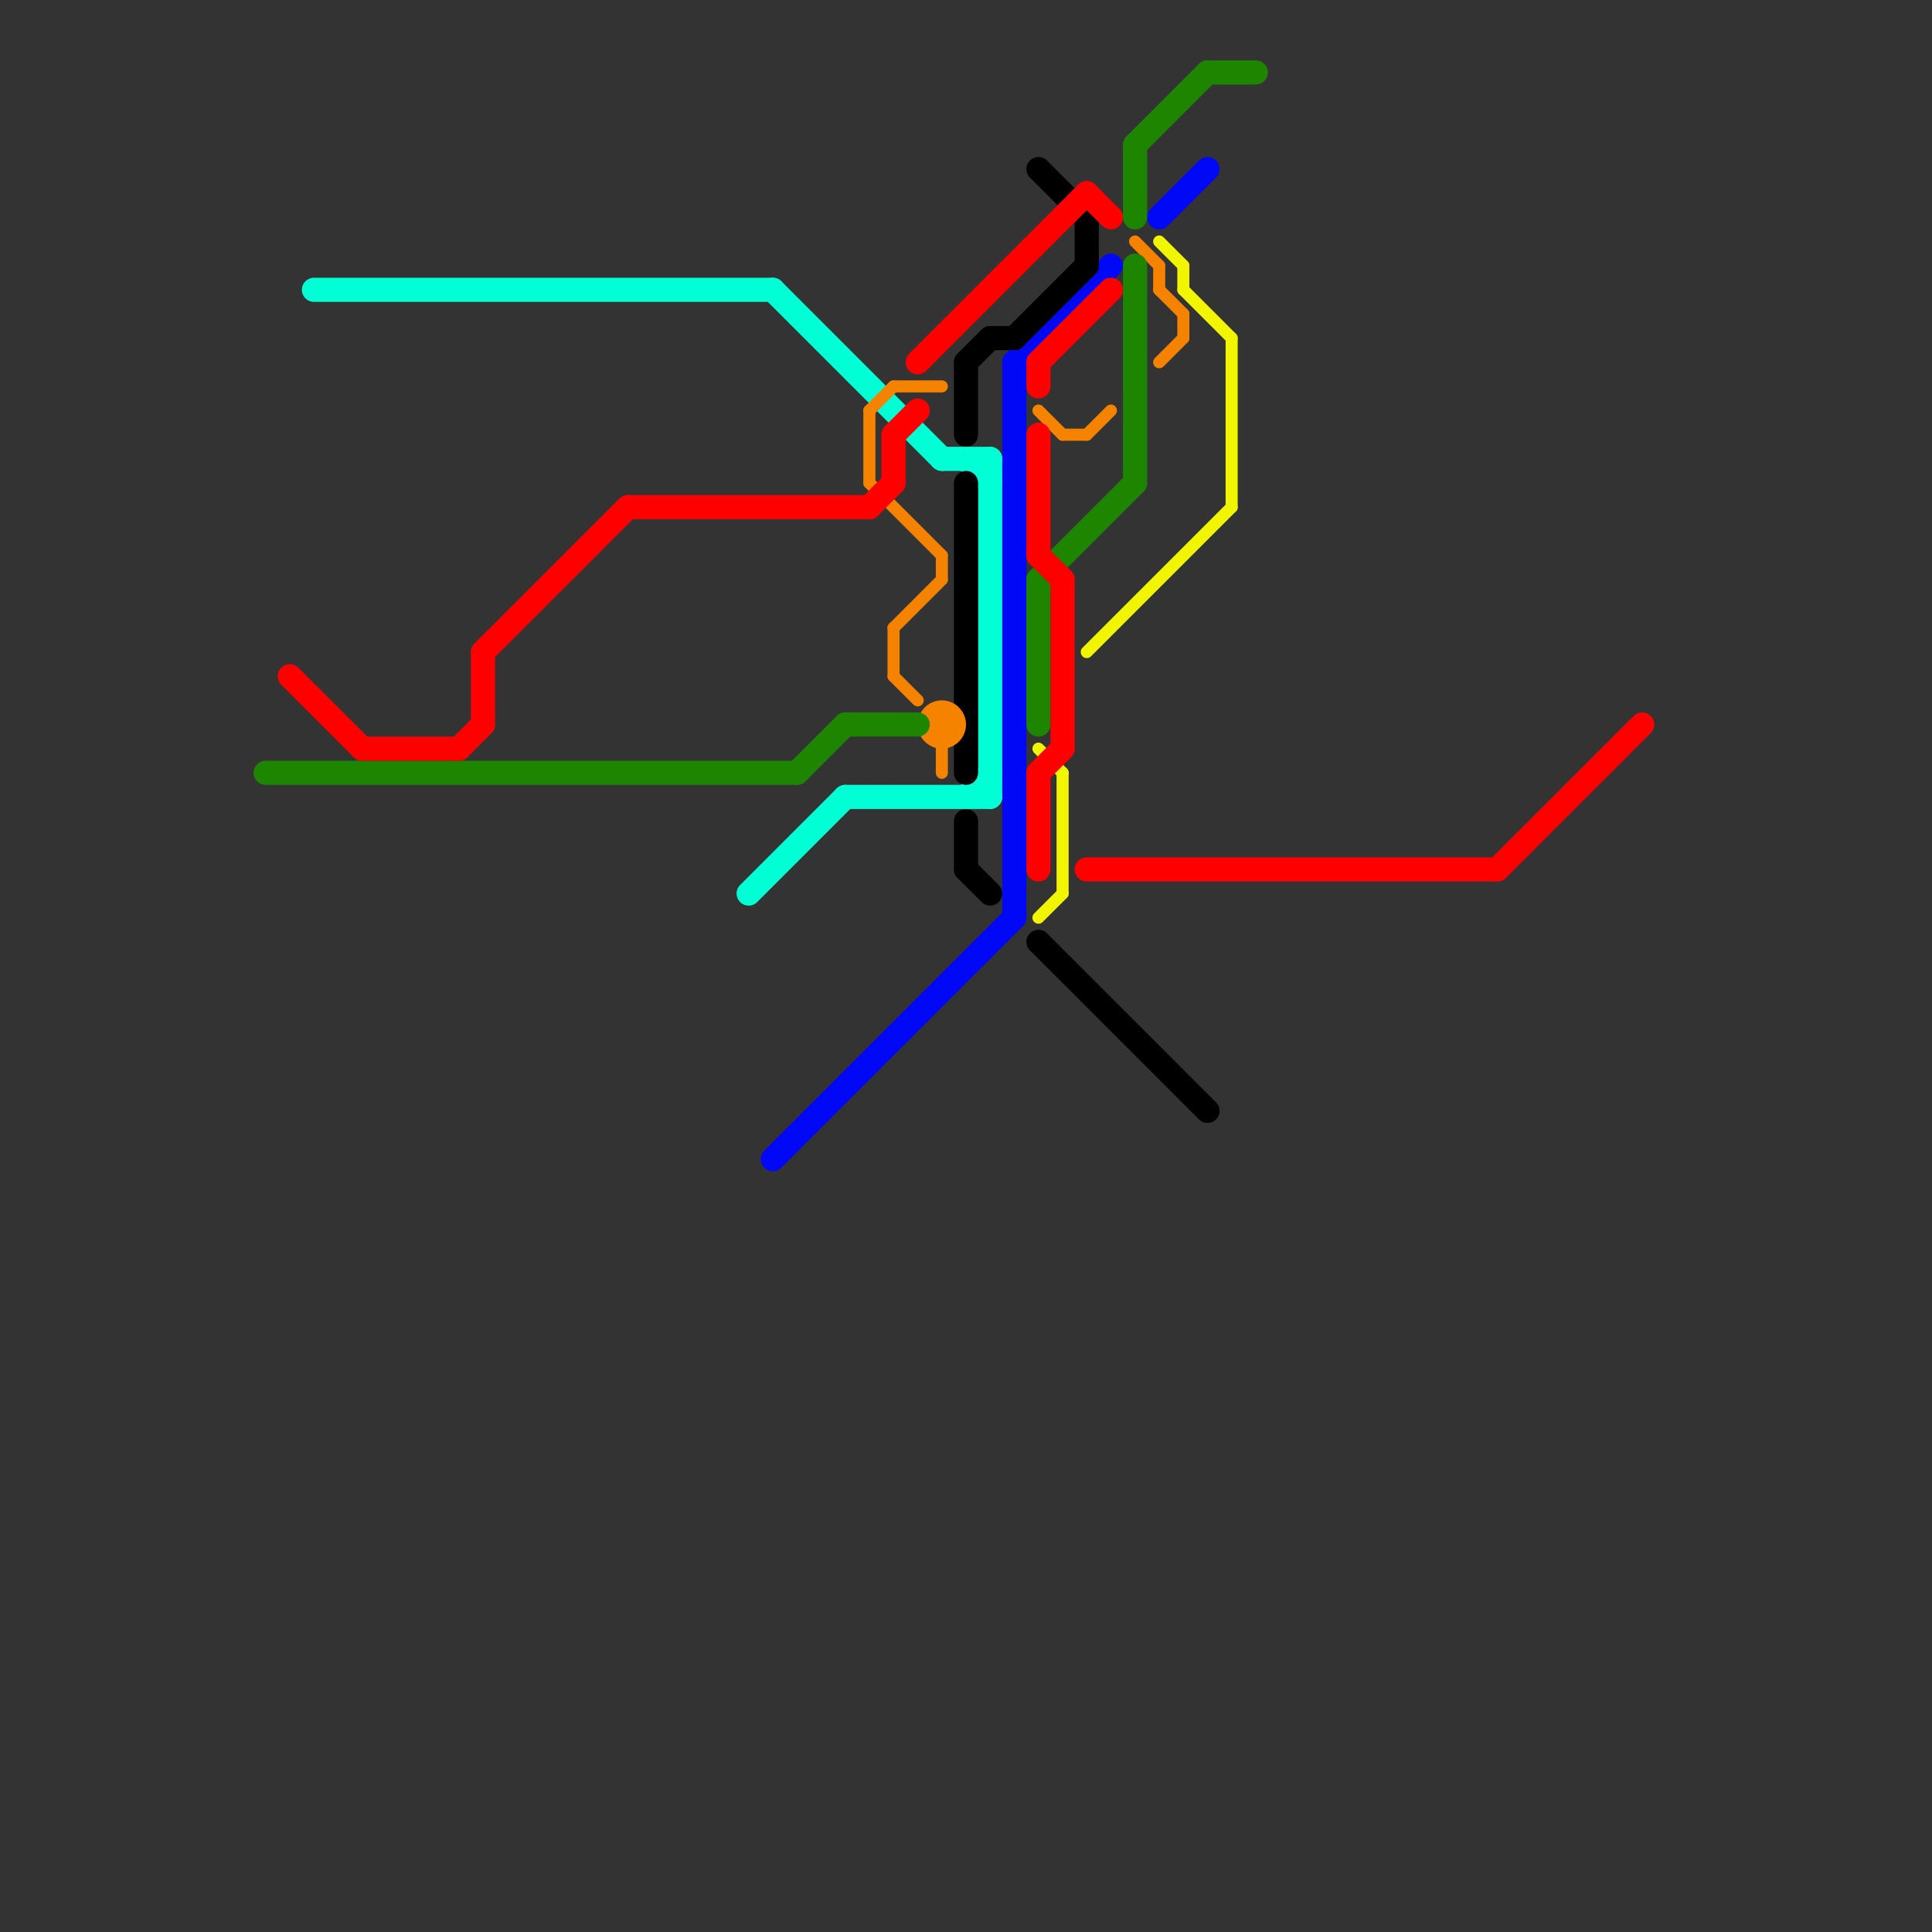 
<svg version="1.1" xmlns="http://www.w3.org/2000/svg" viewBox="0 0 80 80">
<rect x="0" y="0" width="80" height="80" fill="#333333" stroke="none"/>
<style>text { font: 1px Helvetica; font-weight: 600; white-space: pre; dominant-baseline: central; } line { stroke-width: 1; fill: none; stroke-linecap: round; stroke-linejoin: round; } .c0 { stroke: #0008f5 } .c1 { stroke: #00ffd5 } .c2 { stroke: #000000 } .c3 { stroke: #f58300 } .c4 { stroke: #f1f500 } .c5 { stroke: #1d8500 } .c6 { stroke: #ff0000 } .w1 { stroke-width: 1; }.w3 { stroke-width: .5; }</style><defs><g id="wm-xf"><circle r="1.2" fill="#000"/><circle r="0.9" fill="#fff"/><circle r="0.6" fill="#000"/><circle r="0.3" fill="#fff"/></g><g id="wm"><circle r="0.6" fill="#000"/><circle r="0.3" fill="#fff"/></g></defs><line class="c0 " x1="42" y1="15" x2="46" y2="11"/><line class="c0 " x1="42" y1="15" x2="42" y2="38"/><line class="c0 " x1="32" y1="48" x2="42" y2="38"/><line class="c0 " x1="48" y1="9" x2="50" y2="7"/><line class="c1 " x1="35" y1="33" x2="41" y2="33"/><line class="c1 " x1="39" y1="19" x2="41" y2="19"/><line class="c1 " x1="40" y1="33" x2="41" y2="32"/><line class="c1 " x1="13" y1="12" x2="32" y2="12"/><line class="c1 " x1="31" y1="37" x2="35" y2="33"/><line class="c1 " x1="41" y1="19" x2="41" y2="33"/><line class="c1 " x1="32" y1="12" x2="39" y2="19"/><line class="c1 " x1="40" y1="19" x2="41" y2="20"/><line class="c2 " x1="40" y1="15" x2="41" y2="14"/><line class="c2 " x1="45" y1="9" x2="45" y2="11"/><line class="c2 " x1="41" y1="14" x2="42" y2="14"/><line class="c2 " x1="43" y1="39" x2="50" y2="46"/><line class="c2 " x1="40" y1="34" x2="40" y2="36"/><line class="c2 " x1="42" y1="14" x2="45" y2="11"/><line class="c2 " x1="40" y1="36" x2="41" y2="37"/><line class="c2 " x1="43" y1="7" x2="45" y2="9"/><line class="c2 " x1="40" y1="15" x2="40" y2="18"/><line class="c2 " x1="40" y1="20" x2="40" y2="32"/><circle cx="39" cy="30" r="1" fill="#f58300" /><line class="c3 w3" x1="48" y1="11" x2="48" y2="12"/><line class="c3 w3" x1="39" y1="23" x2="39" y2="24"/><line class="c3 w3" x1="45" y1="18" x2="46" y2="17"/><line class="c3 w3" x1="36" y1="17" x2="36" y2="20"/><line class="c3 w3" x1="44" y1="18" x2="45" y2="18"/><line class="c3 w3" x1="36" y1="20" x2="39" y2="23"/><line class="c3 w3" x1="48" y1="15" x2="49" y2="14"/><line class="c3 w3" x1="37" y1="26" x2="37" y2="28"/><line class="c3 w3" x1="43" y1="17" x2="44" y2="18"/><line class="c3 w3" x1="49" y1="13" x2="49" y2="14"/><line class="c3 w3" x1="37" y1="26" x2="39" y2="24"/><line class="c3 w3" x1="37" y1="28" x2="38" y2="29"/><line class="c3 w3" x1="48" y1="12" x2="49" y2="13"/><line class="c3 w3" x1="39" y1="31" x2="39" y2="32"/><line class="c3 w3" x1="37" y1="16" x2="39" y2="16"/><line class="c3 w3" x1="47" y1="10" x2="48" y2="11"/><line class="c3 w3" x1="36" y1="17" x2="37" y2="16"/><line class="c4 w3" x1="49" y1="11" x2="49" y2="12"/><line class="c4 w3" x1="49" y1="12" x2="51" y2="14"/><line class="c4 w3" x1="43" y1="38" x2="44" y2="37"/><line class="c4 w3" x1="48" y1="10" x2="49" y2="11"/><line class="c4 w3" x1="44" y1="32" x2="44" y2="37"/><line class="c4 w3" x1="51" y1="14" x2="51" y2="21"/><line class="c4 w3" x1="43" y1="31" x2="44" y2="32"/><line class="c4 w3" x1="45" y1="27" x2="51" y2="21"/><line class="c5 " x1="33" y1="32" x2="35" y2="30"/><line class="c5 " x1="47" y1="6" x2="50" y2="3"/><line class="c5 " x1="47" y1="6" x2="47" y2="9"/><line class="c5 " x1="43" y1="24" x2="47" y2="20"/><line class="c5 " x1="43" y1="24" x2="43" y2="30"/><line class="c5 " x1="35" y1="30" x2="38" y2="30"/><line class="c5 " x1="47" y1="11" x2="47" y2="20"/><line class="c5 " x1="11" y1="32" x2="33" y2="32"/><line class="c5 " x1="50" y1="3" x2="52" y2="3"/><line class="c6 " x1="62" y1="36" x2="68" y2="30"/><line class="c6 " x1="43" y1="32" x2="43" y2="36"/><line class="c6 " x1="45" y1="8" x2="46" y2="9"/><line class="c6 " x1="37" y1="18" x2="37" y2="20"/><line class="c6 " x1="20" y1="27" x2="26" y2="21"/><line class="c6 " x1="43" y1="32" x2="44" y2="31"/><line class="c6 " x1="43" y1="23" x2="44" y2="24"/><line class="c6 " x1="15" y1="31" x2="19" y2="31"/><line class="c6 " x1="38" y1="15" x2="45" y2="8"/><line class="c6 " x1="45" y1="36" x2="62" y2="36"/><line class="c6 " x1="12" y1="28" x2="15" y2="31"/><line class="c6 " x1="43" y1="18" x2="43" y2="23"/><line class="c6 " x1="36" y1="21" x2="37" y2="20"/><line class="c6 " x1="43" y1="15" x2="43" y2="16"/><line class="c6 " x1="26" y1="21" x2="36" y2="21"/><line class="c6 " x1="37" y1="18" x2="38" y2="17"/><line class="c6 " x1="43" y1="15" x2="46" y2="12"/><line class="c6 " x1="19" y1="31" x2="20" y2="30"/><line class="c6 " x1="20" y1="27" x2="20" y2="30"/><line class="c6 " x1="44" y1="24" x2="44" y2="31"/>
</svg>
